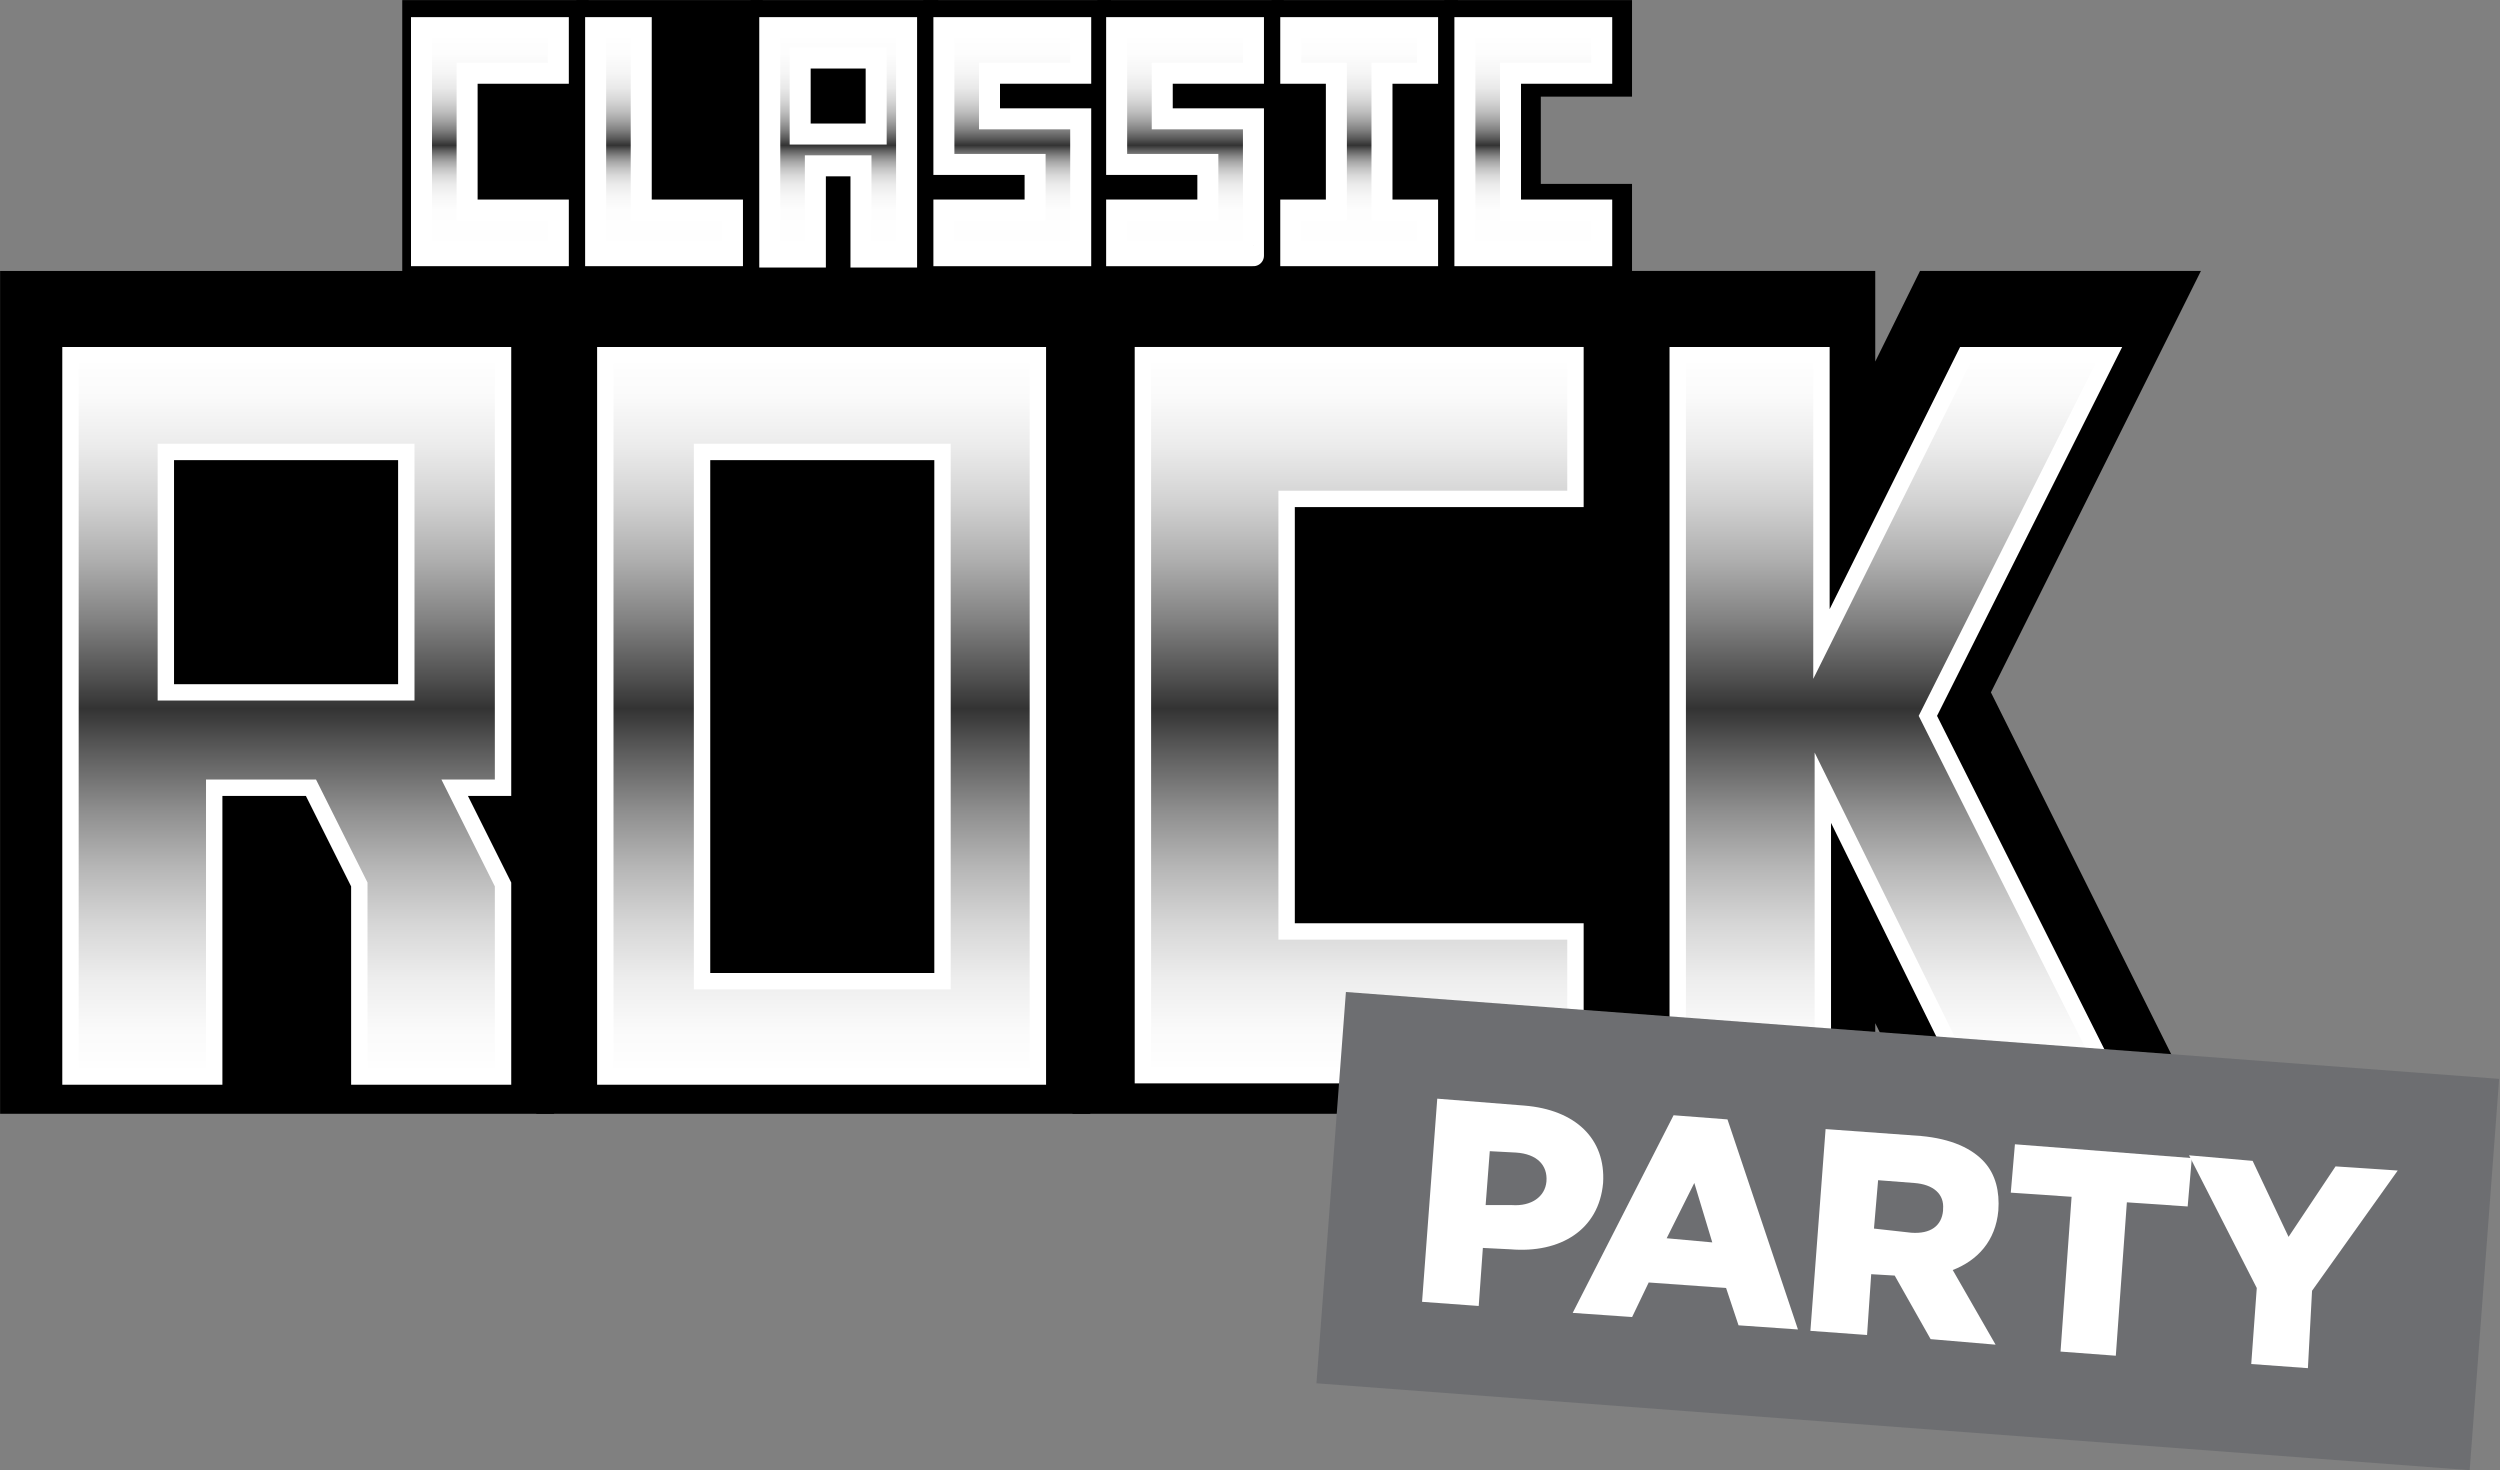 <?xml version="1.0" encoding="utf-8"?>
<!-- Generator: Adobe Illustrator 22.1.0, SVG Export Plug-In . SVG Version: 6.00 Build 0)  -->
<svg version="1.1" id="Layer_1" xmlns="http://www.w3.org/2000/svg" xmlns:xlink="http://www.w3.org/1999/xlink" x="0px" y="0px"
	 viewBox="0 0 180.9 106.4" style="enable-background:new 0 0 180.9 106.4;" xml:space="preserve">
<rect x="0" y="0" width="180.9" height="106.4" fill="#808080" stroke="none"/>
<style type="text/css">
	.st0{stroke:#000000;stroke-width:1.186;stroke-miterlimit:10;}
	.st1{fill:url(#SVGID_1_);stroke:#FFFFFF;stroke-width:1.52;stroke-miterlimit:10;}
	.st2{fill:url(#SVGID_2_);stroke:#FFFFFF;stroke-width:1.52;stroke-miterlimit:10;}
	.st3{fill:url(#SVGID_3_);stroke:#FFFFFF;stroke-width:1.52;stroke-miterlimit:10;}
	.st4{fill:url(#SVGID_4_);stroke:#FFFFFF;stroke-width:1.52;stroke-miterlimit:10;}
	.st5{fill:url(#SVGID_5_);stroke:#FFFFFF;stroke-width:1.52;stroke-miterlimit:10;}
	.st6{fill:url(#SVGID_6_);stroke:#FFFFFF;stroke-width:1.52;stroke-miterlimit:10;}
	.st7{fill:url(#SVGID_7_);stroke:#FFFFFF;stroke-width:1.52;stroke-miterlimit:10;}
	.st8{fill:url(#SVGID_8_);stroke:#FFFFFF;stroke-width:1.186;stroke-miterlimit:10;}
	.st9{fill:url(#SVGID_9_);stroke:#FFFFFF;stroke-width:1.186;stroke-miterlimit:10;}
	.st10{fill:url(#SVGID_10_);stroke:#FFFFFF;stroke-width:1.186;stroke-miterlimit:10;}
	.st11{fill:url(#SVGID_11_);stroke:#FFFFFF;stroke-width:1.186;stroke-miterlimit:10;}
	.st12{fill:#6D6E71;}
	.st13{fill:#FFFFFF;}
</style>
<g>
	<g>
		<polygon class="st0" points="29.7,19.6 29.7,0.6 42,0.6 42,6.4 42,13.9 42,19.6 		"/>
		<polygon class="st0" points="42.3,19.6 42.3,0.6 48,0.6 54.6,0.6 54.6,13.9 54.6,19.6 		"/>
		<polygon class="st0" points="67.4,19.6 67.4,13.9 67.4,13 67.4,0.6 79.8,0.6 79.8,6.4 79.8,7.2 79.8,19.6 		"/>
		<polygon class="st0" points="80,19.6 80,13.9 80,13 80,0.6 92.3,0.6 92.3,6.4 92.3,7.2 92.3,19.6 		"/>
		<polygon class="st0" points="92.6,19.6 92.6,13.9 92.6,6.4 92.6,0.6 104.9,0.6 104.9,6.4 104.9,13.9 104.9,19.6 		"/>
		<polygon class="st0" points="105.1,19.6 105.1,0.6 117.5,0.6 117.5,6.4 110.9,6.4 110.9,13.9 117.5,13.9 117.5,19.6 		"/>
		<path class="st0" d="M61.5,19.6h-0.9h-5.7v-19h12.4v19H61.5z"/>
		<g>
			
				<linearGradient id="SVGID_1_" gradientUnits="userSpaceOnUse" x1="35.508" y1="88.809" x2="35.508" y2="106.109" gradientTransform="matrix(1 0 0 -1 0 106.991)">
				<stop  offset="0" style="stop-color:#FFFFFF"/>
				<stop  offset="0.172" style="stop-color:#FDFDFD"/>
				<stop  offset="0.235" style="stop-color:#F6F6F6"/>
				<stop  offset="0.279" style="stop-color:#EBEBEB"/>
				<stop  offset="0.315" style="stop-color:#DADADA"/>
				<stop  offset="0.345" style="stop-color:#C4C4C4"/>
				<stop  offset="0.373" style="stop-color:#A8A8A8"/>
				<stop  offset="0.397" style="stop-color:#888888"/>
				<stop  offset="0.42" style="stop-color:#626262"/>
				<stop  offset="0.44" style="stop-color:#393939"/>
				<stop  offset="0.443" style="stop-color:#333333"/>
				<stop  offset="0.47" style="stop-color:#575757"/>
				<stop  offset="0.504" style="stop-color:#7E7E7E"/>
				<stop  offset="0.543" style="stop-color:#A1A1A1"/>
				<stop  offset="0.585" style="stop-color:#BFBFBF"/>
				<stop  offset="0.63" style="stop-color:#D6D6D6"/>
				<stop  offset="0.682" style="stop-color:#E9E9E9"/>
				<stop  offset="0.744" style="stop-color:#F5F5F5"/>
				<stop  offset="0.826" style="stop-color:#FDFDFD"/>
				<stop  offset="1" style="stop-color:#FFFFFF"/>
			</linearGradient>
			<path class="st1" d="M30.5,18.5V2h9.9v3.3h-6.6v9.9h6.6v3.3H30.5z"/>
			
				<linearGradient id="SVGID_2_" gradientUnits="userSpaceOnUse" x1="48.078" y1="88.809" x2="48.078" y2="106.109" gradientTransform="matrix(1 0 0 -1 0 106.991)">
				<stop  offset="0" style="stop-color:#FFFFFF"/>
				<stop  offset="0.172" style="stop-color:#FDFDFD"/>
				<stop  offset="0.235" style="stop-color:#F6F6F6"/>
				<stop  offset="0.279" style="stop-color:#EBEBEB"/>
				<stop  offset="0.315" style="stop-color:#DADADA"/>
				<stop  offset="0.345" style="stop-color:#C4C4C4"/>
				<stop  offset="0.373" style="stop-color:#A8A8A8"/>
				<stop  offset="0.397" style="stop-color:#888888"/>
				<stop  offset="0.42" style="stop-color:#626262"/>
				<stop  offset="0.44" style="stop-color:#393939"/>
				<stop  offset="0.443" style="stop-color:#333333"/>
				<stop  offset="0.47" style="stop-color:#575757"/>
				<stop  offset="0.504" style="stop-color:#7E7E7E"/>
				<stop  offset="0.543" style="stop-color:#A1A1A1"/>
				<stop  offset="0.585" style="stop-color:#BFBFBF"/>
				<stop  offset="0.63" style="stop-color:#D6D6D6"/>
				<stop  offset="0.682" style="stop-color:#E9E9E9"/>
				<stop  offset="0.744" style="stop-color:#F5F5F5"/>
				<stop  offset="0.826" style="stop-color:#FDFDFD"/>
				<stop  offset="1" style="stop-color:#FFFFFF"/>
			</linearGradient>
			<path class="st2" d="M43.1,18.5V2h3.3v13.2H53v3.3L43.1,18.5L43.1,18.5z"/>
			
				<linearGradient id="SVGID_3_" gradientUnits="userSpaceOnUse" x1="60.658" y1="88.809" x2="60.658" y2="106.109" gradientTransform="matrix(1 0 0 -1 0 106.991)">
				<stop  offset="0" style="stop-color:#FFFFFF"/>
				<stop  offset="0.172" style="stop-color:#FDFDFD"/>
				<stop  offset="0.235" style="stop-color:#F6F6F6"/>
				<stop  offset="0.279" style="stop-color:#EBEBEB"/>
				<stop  offset="0.315" style="stop-color:#DADADA"/>
				<stop  offset="0.345" style="stop-color:#C4C4C4"/>
				<stop  offset="0.373" style="stop-color:#A8A8A8"/>
				<stop  offset="0.397" style="stop-color:#888888"/>
				<stop  offset="0.42" style="stop-color:#626262"/>
				<stop  offset="0.44" style="stop-color:#393939"/>
				<stop  offset="0.443" style="stop-color:#333333"/>
				<stop  offset="0.47" style="stop-color:#575757"/>
				<stop  offset="0.504" style="stop-color:#7E7E7E"/>
				<stop  offset="0.543" style="stop-color:#A1A1A1"/>
				<stop  offset="0.585" style="stop-color:#BFBFBF"/>
				<stop  offset="0.63" style="stop-color:#D6D6D6"/>
				<stop  offset="0.682" style="stop-color:#E9E9E9"/>
				<stop  offset="0.744" style="stop-color:#F5F5F5"/>
				<stop  offset="0.826" style="stop-color:#FDFDFD"/>
				<stop  offset="1" style="stop-color:#FFFFFF"/>
			</linearGradient>
			<path class="st3" d="M55.7,2v16.6H59v-6.6h3.3v6.6h3.3V2H55.7z M63.4,9.7h-5.5V4.2h5.5V9.7z"/>
			
				<linearGradient id="SVGID_4_" gradientUnits="userSpaceOnUse" x1="73.238" y1="88.809" x2="73.238" y2="106.109" gradientTransform="matrix(1 0 0 -1 0 106.991)">
				<stop  offset="0" style="stop-color:#FFFFFF"/>
				<stop  offset="0.172" style="stop-color:#FDFDFD"/>
				<stop  offset="0.235" style="stop-color:#F6F6F6"/>
				<stop  offset="0.279" style="stop-color:#EBEBEB"/>
				<stop  offset="0.315" style="stop-color:#DADADA"/>
				<stop  offset="0.345" style="stop-color:#C4C4C4"/>
				<stop  offset="0.373" style="stop-color:#A8A8A8"/>
				<stop  offset="0.397" style="stop-color:#888888"/>
				<stop  offset="0.42" style="stop-color:#626262"/>
				<stop  offset="0.44" style="stop-color:#393939"/>
				<stop  offset="0.443" style="stop-color:#333333"/>
				<stop  offset="0.47" style="stop-color:#575757"/>
				<stop  offset="0.504" style="stop-color:#7E7E7E"/>
				<stop  offset="0.543" style="stop-color:#A1A1A1"/>
				<stop  offset="0.585" style="stop-color:#BFBFBF"/>
				<stop  offset="0.63" style="stop-color:#D6D6D6"/>
				<stop  offset="0.682" style="stop-color:#E9E9E9"/>
				<stop  offset="0.744" style="stop-color:#F5F5F5"/>
				<stop  offset="0.826" style="stop-color:#FDFDFD"/>
				<stop  offset="1" style="stop-color:#FFFFFF"/>
			</linearGradient>
			<path class="st4" d="M68.3,18.5v-3.3h6.6v-3.3h-6.6V2h9.9v3.3h-6.6v3.3h6.6v9.9C78.2,18.5,68.3,18.5,68.3,18.5z"/>
			
				<linearGradient id="SVGID_5_" gradientUnits="userSpaceOnUse" x1="85.808" y1="88.809" x2="85.808" y2="106.109" gradientTransform="matrix(1 0 0 -1 0 106.991)">
				<stop  offset="0" style="stop-color:#FFFFFF"/>
				<stop  offset="0.172" style="stop-color:#FDFDFD"/>
				<stop  offset="0.235" style="stop-color:#F6F6F6"/>
				<stop  offset="0.279" style="stop-color:#EBEBEB"/>
				<stop  offset="0.315" style="stop-color:#DADADA"/>
				<stop  offset="0.345" style="stop-color:#C4C4C4"/>
				<stop  offset="0.373" style="stop-color:#A8A8A8"/>
				<stop  offset="0.397" style="stop-color:#888888"/>
				<stop  offset="0.42" style="stop-color:#626262"/>
				<stop  offset="0.44" style="stop-color:#393939"/>
				<stop  offset="0.443" style="stop-color:#333333"/>
				<stop  offset="0.47" style="stop-color:#575757"/>
				<stop  offset="0.504" style="stop-color:#7E7E7E"/>
				<stop  offset="0.543" style="stop-color:#A1A1A1"/>
				<stop  offset="0.585" style="stop-color:#BFBFBF"/>
				<stop  offset="0.63" style="stop-color:#D6D6D6"/>
				<stop  offset="0.682" style="stop-color:#E9E9E9"/>
				<stop  offset="0.744" style="stop-color:#F5F5F5"/>
				<stop  offset="0.826" style="stop-color:#FDFDFD"/>
				<stop  offset="1" style="stop-color:#FFFFFF"/>
			</linearGradient>
			<path class="st5" d="M80.8,18.5v-3.3h6.6v-3.3h-6.6V2h9.9v3.3h-6.6v3.3h6.6v9.9C90.8,18.5,80.8,18.5,80.8,18.5z"/>
			
				<linearGradient id="SVGID_6_" gradientUnits="userSpaceOnUse" x1="98.388" y1="88.809" x2="98.388" y2="106.109" gradientTransform="matrix(1 0 0 -1 0 106.991)">
				<stop  offset="0" style="stop-color:#FFFFFF"/>
				<stop  offset="0.172" style="stop-color:#FDFDFD"/>
				<stop  offset="0.235" style="stop-color:#F6F6F6"/>
				<stop  offset="0.279" style="stop-color:#EBEBEB"/>
				<stop  offset="0.315" style="stop-color:#DADADA"/>
				<stop  offset="0.345" style="stop-color:#C4C4C4"/>
				<stop  offset="0.373" style="stop-color:#A8A8A8"/>
				<stop  offset="0.397" style="stop-color:#888888"/>
				<stop  offset="0.42" style="stop-color:#626262"/>
				<stop  offset="0.44" style="stop-color:#393939"/>
				<stop  offset="0.443" style="stop-color:#333333"/>
				<stop  offset="0.47" style="stop-color:#575757"/>
				<stop  offset="0.504" style="stop-color:#7E7E7E"/>
				<stop  offset="0.543" style="stop-color:#A1A1A1"/>
				<stop  offset="0.585" style="stop-color:#BFBFBF"/>
				<stop  offset="0.63" style="stop-color:#D6D6D6"/>
				<stop  offset="0.682" style="stop-color:#E9E9E9"/>
				<stop  offset="0.744" style="stop-color:#F5F5F5"/>
				<stop  offset="0.826" style="stop-color:#FDFDFD"/>
				<stop  offset="1" style="stop-color:#FFFFFF"/>
			</linearGradient>
			<path class="st6" d="M93.4,18.5v-3.3h3.3V5.3h-3.3V2h9.9v3.3H100v9.9h3.3v3.3H93.4z"/>
			
				<linearGradient id="SVGID_7_" gradientUnits="userSpaceOnUse" x1="110.968" y1="88.809" x2="110.968" y2="106.109" gradientTransform="matrix(1 0 0 -1 0 106.991)">
				<stop  offset="0" style="stop-color:#FFFFFF"/>
				<stop  offset="0.172" style="stop-color:#FDFDFD"/>
				<stop  offset="0.235" style="stop-color:#F6F6F6"/>
				<stop  offset="0.279" style="stop-color:#EBEBEB"/>
				<stop  offset="0.315" style="stop-color:#DADADA"/>
				<stop  offset="0.345" style="stop-color:#C4C4C4"/>
				<stop  offset="0.373" style="stop-color:#A8A8A8"/>
				<stop  offset="0.397" style="stop-color:#888888"/>
				<stop  offset="0.42" style="stop-color:#626262"/>
				<stop  offset="0.44" style="stop-color:#393939"/>
				<stop  offset="0.443" style="stop-color:#333333"/>
				<stop  offset="0.47" style="stop-color:#575757"/>
				<stop  offset="0.504" style="stop-color:#7E7E7E"/>
				<stop  offset="0.543" style="stop-color:#A1A1A1"/>
				<stop  offset="0.585" style="stop-color:#BFBFBF"/>
				<stop  offset="0.63" style="stop-color:#D6D6D6"/>
				<stop  offset="0.682" style="stop-color:#E9E9E9"/>
				<stop  offset="0.744" style="stop-color:#F5F5F5"/>
				<stop  offset="0.826" style="stop-color:#FDFDFD"/>
				<stop  offset="1" style="stop-color:#FFFFFF"/>
			</linearGradient>
			<path class="st7" d="M106,18.5V2h9.9v3.3h-6.6v9.9h6.6v3.3H106z"/>
		</g>
	</g>
	<rect x="78.2" y="20.2" class="st0" width="39" height="59.8"/>
	<polygon class="st0" points="158.3,80 143.4,50.1 158.3,20.2 139.3,20.2 135.1,28.7 135.1,20.2 117,20.2 117,80 135.1,80 
		135.1,71.5 139.3,80 	"/>
	<g>
		<polygon class="st0" points="39.5,80 39.5,20.2 0.6,20.2 0.6,80 18.7,80 21.5,80 		"/>
	</g>
	<g>
		<rect x="39.4" y="20.2" class="st0" width="38.9" height="59.8"/>
	</g>
	<g>
		
			<linearGradient id="SVGID_8_" gradientUnits="userSpaceOnUse" x1="20.713" y1="29.258" x2="20.713" y2="81.127" gradientTransform="matrix(1 0 0 -1 0 106.991)">
			<stop  offset="0" style="stop-color:#FFFFFF"/>
			<stop  offset="6.270000e-02" style="stop-color:#FAFAFA"/>
			<stop  offset="0.134" style="stop-color:#EDEDED"/>
			<stop  offset="0.21" style="stop-color:#D6D6D6"/>
			<stop  offset="0.289" style="stop-color:#B6B6B6"/>
			<stop  offset="0.37" style="stop-color:#8D8D8D"/>
			<stop  offset="0.452" style="stop-color:#5B5B5B"/>
			<stop  offset="0.51" style="stop-color:#333333"/>
			<stop  offset="0.548" style="stop-color:#4D4D4D"/>
			<stop  offset="0.634" style="stop-color:#828282"/>
			<stop  offset="0.718" style="stop-color:#AFAFAF"/>
			<stop  offset="0.799" style="stop-color:#D2D2D2"/>
			<stop  offset="0.875" style="stop-color:#EBEBEB"/>
			<stop  offset="0.944" style="stop-color:#FAFAFA"/>
			<stop  offset="1" style="stop-color:#FFFFFF"/>
		</linearGradient>
		<path class="st8" d="M36.4,25.7H5.1v52.2h10.4V57h7l3.5,7v13.9h10.4V64l-3.5-7h3.5L36.4,25.7L36.4,25.7z M29.4,50.1H12V32.7h17.4
			V50.1z"/>
		
			<linearGradient id="SVGID_9_" gradientUnits="userSpaceOnUse" x1="59.503" y1="29.258" x2="59.503" y2="81.127" gradientTransform="matrix(1 0 0 -1 0 106.991)">
			<stop  offset="0" style="stop-color:#FFFFFF"/>
			<stop  offset="6.270000e-02" style="stop-color:#FAFAFA"/>
			<stop  offset="0.134" style="stop-color:#EDEDED"/>
			<stop  offset="0.21" style="stop-color:#D6D6D6"/>
			<stop  offset="0.289" style="stop-color:#B6B6B6"/>
			<stop  offset="0.37" style="stop-color:#8D8D8D"/>
			<stop  offset="0.452" style="stop-color:#5B5B5B"/>
			<stop  offset="0.51" style="stop-color:#333333"/>
			<stop  offset="0.548" style="stop-color:#4D4D4D"/>
			<stop  offset="0.634" style="stop-color:#828282"/>
			<stop  offset="0.718" style="stop-color:#AFAFAF"/>
			<stop  offset="0.799" style="stop-color:#D2D2D2"/>
			<stop  offset="0.875" style="stop-color:#EBEBEB"/>
			<stop  offset="0.944" style="stop-color:#FAFAFA"/>
			<stop  offset="1" style="stop-color:#FFFFFF"/>
		</linearGradient>
		<path class="st9" d="M43.8,25.7v52.2h31.3V25.7H43.8z M68.2,71H50.8V32.7h17.4V71z"/>
		
			<linearGradient id="SVGID_10_" gradientUnits="userSpaceOnUse" x1="98.313" y1="29.258" x2="98.313" y2="81.127" gradientTransform="matrix(1 0 0 -1 0 106.991)">
			<stop  offset="0" style="stop-color:#FFFFFF"/>
			<stop  offset="6.270000e-02" style="stop-color:#FAFAFA"/>
			<stop  offset="0.134" style="stop-color:#EDEDED"/>
			<stop  offset="0.21" style="stop-color:#D6D6D6"/>
			<stop  offset="0.289" style="stop-color:#B6B6B6"/>
			<stop  offset="0.37" style="stop-color:#8D8D8D"/>
			<stop  offset="0.452" style="stop-color:#5B5B5B"/>
			<stop  offset="0.51" style="stop-color:#333333"/>
			<stop  offset="0.548" style="stop-color:#4D4D4D"/>
			<stop  offset="0.634" style="stop-color:#828282"/>
			<stop  offset="0.718" style="stop-color:#AFAFAF"/>
			<stop  offset="0.799" style="stop-color:#D2D2D2"/>
			<stop  offset="0.875" style="stop-color:#EBEBEB"/>
			<stop  offset="0.944" style="stop-color:#FAFAFA"/>
			<stop  offset="1" style="stop-color:#FFFFFF"/>
		</linearGradient>
		<path class="st10" d="M82.7,77.9V25.7H114v10.4H93.1v31.3H114v10.4H82.7z"/>
		
			<linearGradient id="SVGID_11_" gradientUnits="userSpaceOnUse" x1="137.103" y1="29.258" x2="137.103" y2="81.127" gradientTransform="matrix(1 0 0 -1 0 106.991)">
			<stop  offset="0" style="stop-color:#FFFFFF"/>
			<stop  offset="6.270000e-02" style="stop-color:#FAFAFA"/>
			<stop  offset="0.134" style="stop-color:#EDEDED"/>
			<stop  offset="0.21" style="stop-color:#D6D6D6"/>
			<stop  offset="0.289" style="stop-color:#B6B6B6"/>
			<stop  offset="0.37" style="stop-color:#8D8D8D"/>
			<stop  offset="0.452" style="stop-color:#5B5B5B"/>
			<stop  offset="0.51" style="stop-color:#333333"/>
			<stop  offset="0.548" style="stop-color:#4D4D4D"/>
			<stop  offset="0.634" style="stop-color:#828282"/>
			<stop  offset="0.718" style="stop-color:#AFAFAF"/>
			<stop  offset="0.799" style="stop-color:#D2D2D2"/>
			<stop  offset="0.875" style="stop-color:#EBEBEB"/>
			<stop  offset="0.944" style="stop-color:#FAFAFA"/>
			<stop  offset="1" style="stop-color:#FFFFFF"/>
		</linearGradient>
		<path class="st11" d="M121.4,77.9V25.7h10.4v20.9l10.4-20.9h10.4l-13.1,26.1l13.1,26.1h-10.4L131.9,57v20.9L121.4,77.9L121.4,77.9
			z"/>
	</g>
	<g>
		
			<rect x="123.9" y="47.2" transform="matrix(7.509820e-02 -0.997 0.997 7.509820e-02 38.894 220.079)" class="st12" width="28.4" height="83.7"/>
		<g>
			<path class="st13" d="M104,79.5l6.3,0.5c3.7,0.3,5.9,2.4,5.7,5.6v0c-0.3,3.4-3.1,5.1-6.7,4.8l-2-0.1l-0.3,4.2l-4.1-0.3L104,79.5z
				 M109.4,87.2c1.4,0.1,2.4-0.6,2.5-1.7v0c0.1-1.2-0.7-2-2.2-2.1l-1.9-0.1l-0.3,3.9L109.4,87.2z"/>
			<path class="st13" d="M121.1,80.7L125,81l5.1,15.2l-4.3-0.3l-0.9-2.7l-5.6-0.4l-1.2,2.5l-4.3-0.3L121.1,80.7z M123.9,89.9
				l-1.3-4.3l-2,4L123.9,89.9z"/>
			<path class="st13" d="M132.1,81.7l6.9,0.5c2.2,0.2,3.7,0.9,4.6,1.9c0.8,0.9,1.1,2.1,1,3.5v0c-0.2,2.2-1.5,3.6-3.3,4.3l3.1,5.4
				l-4.7-0.4l-2.6-4.6h0l-1.7-0.1l-0.3,4.4l-4.1-0.3L132.1,81.7z M138.3,89.2c1.4,0.1,2.2-0.5,2.3-1.6v-0.1c0.1-1.1-0.7-1.8-2.1-1.9
				l-2.6-0.2l-0.3,3.5L138.3,89.2z"/>
			<path class="st13" d="M149.9,86.6l-4.4-0.3l0.3-3.5l12.8,1l-0.3,3.5l-4.4-0.3l-0.8,11.1l-4-0.3L149.9,86.6z"/>
			<path class="st13" d="M163.3,93.2l-4.9-9.6l4.6,0.4l2.6,5.5l3.4-5.1l4.5,0.3l-6.2,8.7L167,99l-4.1-0.3L163.3,93.2z"/>
		</g>
	</g>
</g>
</svg>
